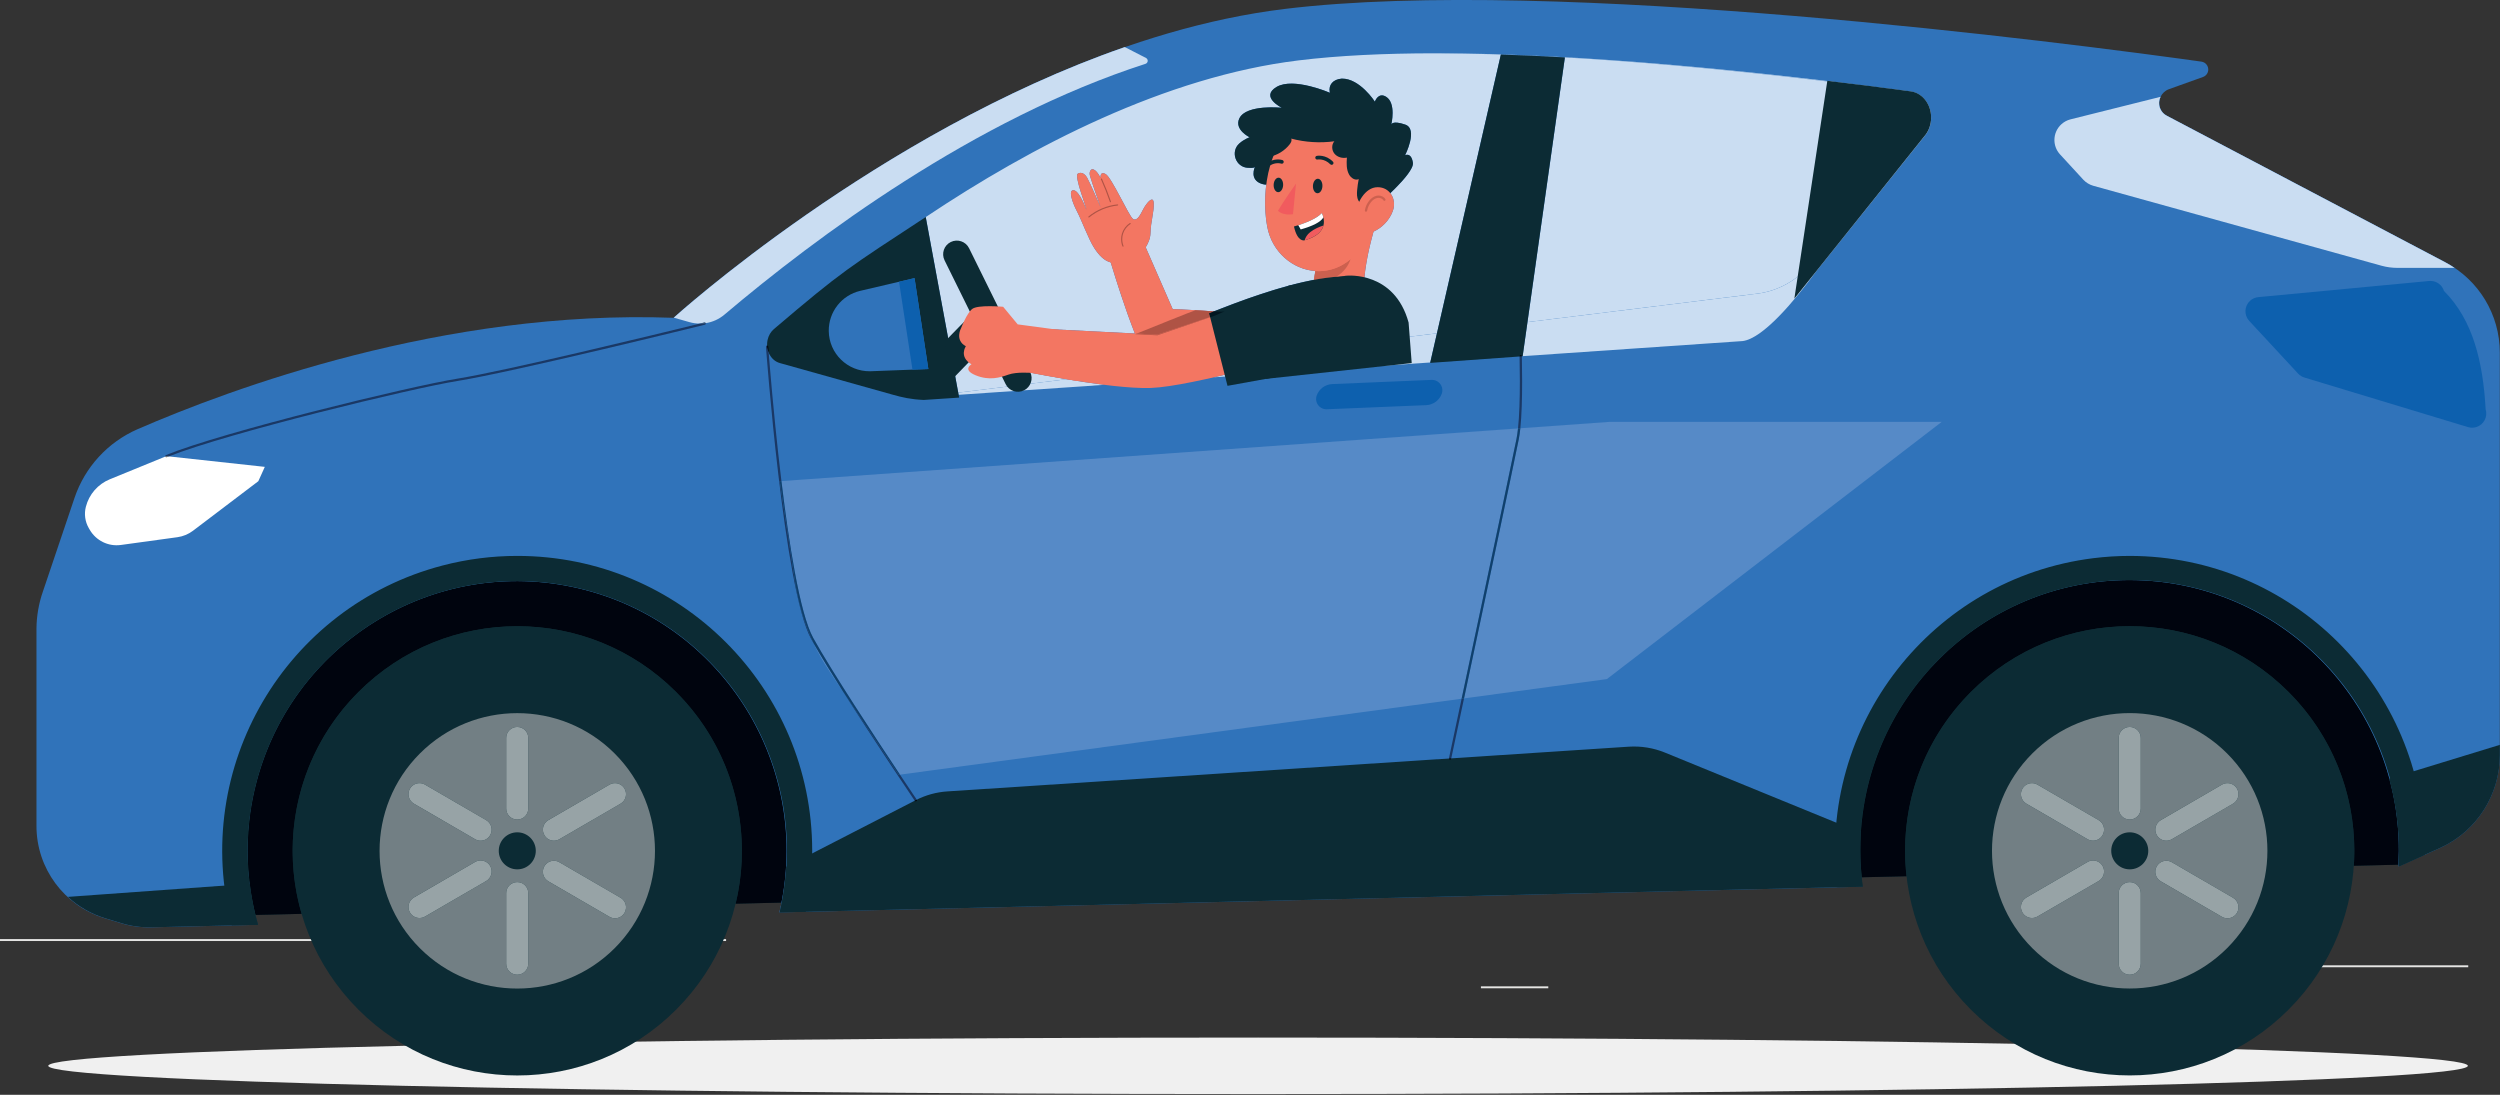 <?xml version="1.0" encoding="UTF-8" standalone="no"?>
<!DOCTYPE svg PUBLIC "-//W3C//DTD SVG 1.1//EN" "http://www.w3.org/Graphics/SVG/1.1/DTD/svg11.dtd">
<svg width="100%" height="100%" viewBox="0 0 2964 1298" version="1.1" xmlns="http://www.w3.org/2000/svg" xmlns:xlink="http://www.w3.org/1999/xlink" xml:space="preserve" xmlns:serif="http://www.serif.com/" style="fill-rule:evenodd;clip-rule:evenodd;stroke-linejoin:round;stroke-miterlimit:2;">
    <rect x="0" y="0" width="2964" height="1298" fill="#333333" stroke="none"/>
    <g transform="matrix(1,0,0,1,-80.502,-184.733)">
        <g transform="matrix(5.462,0,0,5.462,-867.657,-671.479)">
            <rect x="653.626" y="366.291" width="55.729" height="0.421" style="fill:rgb(229,229,228);fill-rule:nonzero;"/>
            <rect x="495.044" y="370.857" width="14.626" height="0.42" style="fill:rgb(229,229,228);fill-rule:nonzero;"/>
            <rect x="173.586" y="360.598" width="157.612" height="0.42" style="fill:rgb(229,229,228);fill-rule:nonzero;"/>
            <g transform="matrix(1,0,0,1,52.32,-5.76)">
                <path d="M656.95,393.868C656.95,397.255 539.38,400 394.351,400C249.321,400 131.751,397.255 131.751,393.868C131.751,390.481 249.321,387.736 394.351,387.736C539.38,387.736 656.95,390.481 656.95,393.868Z" style="fill:rgb(240,240,240);fill-rule:nonzero;"/>
            </g>
            <path d="M695.142,344.43L200.533,356.024L200.533,271.429L699.901,271.429L695.142,344.43Z" style="fill:rgb(12,43,52);fill-rule:nonzero;"/>
            <path d="M229.032,355.356C226.837,346.399 226.787,337.039 228.901,328.04C235.235,301.081 259.275,282.892 285.819,282.892L285.868,282.892C290.26,282.902 294.718,283.409 299.177,284.457C329.93,291.682 349.266,321.938 343.221,352.679L333.268,352.913C337.112,336.953 332.806,319.428 320.348,306.97C310.828,297.45 298.35,292.69 285.872,292.69C273.395,292.69 260.917,297.45 251.397,306.97C238.361,320.006 234.25,338.588 239.064,355.121L229.032,355.356ZM577.703,347.183C577.489,345.107 577.386,343.021 577.395,340.933C577.536,308.722 603.677,282.703 635.848,282.668L636.031,282.668C668.35,282.809 694.436,309.124 694.295,341.443C694.295,342.455 694.222,343.454 694.206,344.452L684.522,344.679C685.418,331.144 680.694,317.306 670.349,306.961C660.828,297.441 648.35,292.681 635.873,292.681C623.395,292.681 610.917,297.441 601.397,306.961C590.47,317.887 585.814,332.708 587.428,346.955L577.703,347.183Z" style="fill:rgb(0,4,14);fill-rule:nonzero;"/>
            <path d="M181.508,293.133L181.508,336.037C181.505,345.228 187.495,353.347 196.277,356.057L199.773,357.12C201.925,357.787 204.173,358.099 206.426,358.044L229.526,357.505C226.782,347.904 226.54,337.761 228.824,328.04C236.216,296.578 267.715,277.064 299.177,284.457C330.64,291.849 350.153,323.347 342.761,354.81L577.81,349.22C577.43,346.474 577.245,343.705 577.257,340.933C577.398,308.613 603.712,282.528 636.031,282.668C668.35,282.809 694.436,309.124 694.295,341.443C694.295,342.582 694.203,343.707 694.203,344.831C694.511,344.708 694.834,344.584 695.142,344.43L703.181,340.842C711.109,337.261 716.206,329.368 716.209,320.668L716.209,233.289C716.21,225.07 711.656,217.527 704.382,213.7L643.968,181.93C643.277,181.562 642.745,180.951 642.475,180.216C641.868,178.563 642.716,176.731 644.369,176.125L651.76,173.476C652.381,173.263 652.827,172.717 652.911,172.066C653.033,171.121 652.366,170.256 651.422,170.134C622.716,166.13 511.067,151.531 452.378,158.707C384.68,166.992 319.8,225.743 319.8,225.743C269.981,223.88 223.473,241.22 203.453,249.921C196.99,252.742 192.018,258.162 189.763,264.844L182.91,285.141C182.013,287.711 181.54,290.411 181.508,293.133Z" style="fill:rgb(48,115,186);fill-rule:nonzero;"/>
            <path d="M577.872,349.22C577.531,346.642 577.361,344.044 577.363,341.443C577.363,340.118 577.41,338.809 577.487,337.501L534.983,320.114C532.495,319.101 529.81,318.664 527.129,318.836L379.29,328.538C376.873,328.69 374.514,329.34 372.36,330.447L344.27,344.892C344.07,348.232 343.591,351.55 342.838,354.81L577.872,349.22Z" style="fill:rgb(12,43,52);fill-rule:nonzero;"/>
            <path d="M716.225,320.668L716.225,318.435L692.185,325.796C693.587,330.894 694.297,336.156 694.295,341.443C694.295,342.582 694.203,343.707 694.203,344.831C694.511,344.708 694.834,344.584 695.142,344.43L703.196,340.842C711.125,337.261 716.222,329.368 716.225,320.668Z" style="fill:rgb(12,43,52);fill-rule:nonzero;"/>
            <path d="M188.331,351.437C190.625,353.559 193.367,355.138 196.354,356.057L199.85,357.12C202.003,357.787 204.249,358.099 206.503,358.044L229.602,357.505C228.766,354.585 228.163,351.604 227.801,348.588L188.331,351.437Z" style="fill:rgb(12,43,52);fill-rule:nonzero;"/>
            <path d="M635.929,277.425C633.273,277.425 630.619,277.589 627.983,277.918C592.908,282.299 568.025,314.283 572.405,349.358L577.949,349.22C577.568,346.474 577.383,343.705 577.395,340.933C577.536,308.613 603.85,282.528 636.17,282.668C668.489,282.809 694.575,309.124 694.434,341.443C694.434,342.582 694.341,343.707 694.341,344.831C694.649,344.708 694.973,344.584 695.281,344.43L699.901,342.336L699.901,341.443C699.858,306.099 671.212,277.459 635.868,277.425L635.929,277.425Z" style="fill:rgb(12,43,52);fill-rule:nonzero;"/>
            <path d="M285.874,277.425C280.407,277.424 274.962,278.123 269.672,279.505C235.465,288.444 214.981,323.421 223.92,357.628L229.603,357.505C226.859,347.904 226.617,337.761 228.901,328.04C236.293,296.578 267.792,277.064 299.254,284.457C330.717,291.849 350.23,323.347 342.838,354.81L348.505,354.671C349.427,350.312 349.892,345.868 349.891,341.413C349.882,306.065 321.221,277.417 285.874,277.425Z" style="fill:rgb(12,43,52);fill-rule:nonzero;"/>
            <path d="M341.582,228.203C340.898,228.782 340.411,229.615 340.207,230.557C339.722,232.79 340.915,235.04 342.872,235.583L367.305,242.431C369.47,243.044 371.714,243.214 373.935,242.932L555.097,220.487C559.506,219.927 563.616,217.646 566.729,214.032L590.495,186.345C591.286,185.43 591.788,184.241 591.919,182.967C592.243,179.816 590.267,176.974 587.505,176.618C544.124,170.866 489.274,165.636 454.639,169.868C409.245,175.407 363.544,209.529 341.582,228.203Z" style="fill:rgb(48,115,186);fill-rule:nonzero;"/>
            <path d="M381.677,242.457L381.589,241.983L405.07,239.074C407.687,239.511 410.532,239.946 413.291,240.29L381.677,242.457ZM437.09,238.658C437.868,238.481 438.649,238.298 439.429,238.113L439.525,238.491L437.09,238.658ZM458.739,237.174C459.489,237.051 459.971,236.98 460.077,236.98L460.08,236.98C460.08,236.98 464.434,234.631 468.205,231.252L485.497,229.11L484.045,235.44L458.739,237.174ZM504.105,234.065L505.15,226.675L555.097,220.487C559.506,219.927 563.616,217.646 566.729,214.032L590.495,186.345C591.286,185.43 591.788,184.241 591.919,182.967C592.243,179.816 590.267,176.974 587.505,176.618C555.287,172.346 516.741,168.362 484.85,168.328L485.259,168.328C517.229,168.328 555.965,172.328 588.321,176.618C591.084,176.974 593.06,179.816 592.735,182.967C592.604,184.241 592.103,185.43 591.311,186.345L567.9,215.552C563.081,222.13 556.267,230.232 551.859,230.791L504.105,234.065Z" style="fill:rgb(202,221,242);fill-rule:nonzero;"/>
            <path d="M381.589,241.983L374.536,203.875C397.488,188.528 426.533,173.397 455.455,169.868C464.148,168.806 474.111,168.34 484.85,168.328C516.741,168.362 555.287,172.346 587.505,176.618C590.267,176.974 592.243,179.816 591.919,182.967C591.788,184.241 591.286,185.43 590.495,186.345L566.729,214.032C563.616,217.646 559.506,219.927 555.097,220.487L505.15,226.675L513.271,169.228C508.572,168.959 503.94,168.751 499.373,168.602L485.497,229.11L468.205,231.252C471.83,228.003 474.915,223.801 473.071,219.816C472.485,218.549 471.321,217.724 469.734,217.253C469.889,215.269 470.368,211.947 471.737,207.028C473.451,206.266 475.145,204.69 475.923,202.547C476.426,201.162 476.18,199.699 475.382,198.687C477.715,196.45 480.491,193.461 480.28,192.083C480.058,190.629 479.462,190.352 479.04,190.352C478.779,190.352 478.584,190.457 478.584,190.457C478.584,190.457 481.466,184.781 478.627,183.807C477.668,183.478 477.01,183.369 476.56,183.369C475.718,183.369 475.601,183.75 475.592,183.785C475.621,183.662 476.685,179.137 474.464,177.763C474.12,177.548 473.815,177.461 473.549,177.461C472.489,177.461 472.024,178.823 472.024,178.823C472.024,178.823 468.802,173.823 464.927,173.823C464.898,173.823 464.87,173.823 464.841,173.824C462.906,173.972 461.954,175.219 462.228,176.709L462.271,176.901C462.271,176.901 457.695,174.908 453.891,174.908C452.697,174.908 451.579,175.104 450.702,175.62C447.033,177.781 451.819,180.15 451.819,180.15C451.819,180.15 450.922,180.056 449.68,180.056C447.285,180.056 443.609,180.404 442.616,182.443C441.418,184.902 444.842,186.558 444.842,186.558C444.842,186.558 443.628,186.971 442.59,187.909C440.612,189.696 441.821,193.085 444.484,193.181L444.546,193.183C444.713,193.188 444.935,193.205 445.159,193.205C445.483,193.205 445.811,193.168 445.987,193.002C445.987,193.002 444.665,195.789 447.513,196.684C447.845,196.788 448.157,196.836 448.448,196.838C448.038,200.069 448.16,203.325 448.668,206.004C449.711,211.507 454.216,215.239 459.098,215.586C459.008,216.231 458.906,216.876 458.798,217.499C457.016,217.836 455.157,218.273 453.275,218.782C446.725,220.552 439.685,223.3 437.09,224.345C436.463,224.304 435.847,224.265 435.25,224.227C434.288,224.155 433.461,224.089 433.183,224.089C433.145,224.089 433.117,224.09 433.1,224.093C430.818,223.955 429.053,223.862 428.408,223.862C428.263,223.862 428.174,223.867 428.149,223.877L422.277,210.436C422.801,209.611 423.292,208.533 423.32,207.36C423.383,204.798 424.114,202.768 424.029,200.86C424.004,200.298 423.848,200.077 423.624,200.077C423.087,200.077 422.161,201.344 421.716,202.225C421.191,203.262 420.6,204.41 419.921,204.41C419.783,204.41 419.641,204.362 419.495,204.257C418.634,203.631 414.886,195.276 413.593,194.544C413.345,194.404 413.151,194.347 413,194.347C412.364,194.347 412.483,195.353 412.483,195.353C412.483,195.353 411.594,193.505 410.727,193.505C410.692,193.505 410.656,193.508 410.62,193.515C410.387,193.558 409.914,194.036 410.211,195.019C410.858,197.161 412.418,201.518 412.513,201.783C412.367,201.392 409.997,196.03 409.532,195.264C409.113,194.574 408.605,194.278 408.142,194.278C407.925,194.278 407.718,194.343 407.535,194.463C406.715,194.998 409.491,201.91 409.404,202.283C409.404,202.283 407.939,198.25 406.691,198.059C406.647,198.052 406.606,198.049 406.567,198.049C405.499,198.049 406.266,200.532 407.351,202.607C408.382,204.58 409.888,208.719 411.13,210.622C412.192,212.247 413.265,213.338 414.687,213.721C415.863,217.598 417.883,223.976 419.934,229.148L395.479,227.899L394.351,237.076C394.351,237.076 399.129,238.082 405.07,239.074L381.589,241.983Z" style="fill:rgb(202,221,242);fill-rule:nonzero;"/>
            <path d="M461.501,245.596C461.243,245.596 460.987,245.551 460.744,245.464C459.584,245.046 458.982,243.766 459.4,242.606C459.914,241.169 461.248,240.188 462.773,240.127L484.332,239.218C484.366,239.217 484.399,239.216 484.433,239.216C484.691,239.216 484.947,239.26 485.19,239.347C486.359,239.765 486.968,241.052 486.55,242.221C486.027,243.658 484.689,244.637 483.162,244.701L461.602,245.594C461.569,245.595 461.535,245.596 461.501,245.596Z" style="fill:rgb(13,96,174);fill-rule:nonzero;"/>
            <path d="M621.081,183.693C619.174,185.389 619.003,188.309 620.699,190.216L625.812,195.775C626.398,196.398 627.144,196.851 627.968,197.084L690.599,214.455C691.689,214.749 692.812,214.899 693.941,214.902L706.384,214.902C705.737,214.471 705.075,214.07 704.382,213.7L643.968,181.9L643.965,181.898C642.439,181.145 641.814,179.298 642.567,177.772L622.947,182.685C622.255,182.872 621.616,183.217 621.081,183.693Z" style="fill:rgb(48,115,186);fill-rule:nonzero;"/>
            <path d="M231.074,258.097L209.704,255.77L197.426,260.792C194.845,261.848 192.917,264.064 192.229,266.767C191.826,268.33 192.053,269.989 192.861,271.387L193.076,271.757C194.449,274.12 197.113,275.422 199.822,275.052L212.142,273.358C213.343,273.186 214.481,272.715 215.452,271.988L229.667,261.208L231.074,258.097Z" style="fill:white;fill-rule:nonzero;"/>
            <path d="M319.846,225.713L323.249,226.683C325.894,227.437 328.741,226.825 330.842,225.05C350.646,208.295 385.08,182.593 422.24,170.611C422.405,170.557 422.543,170.443 422.628,170.292C422.816,169.958 422.697,169.536 422.363,169.349L417.743,166.977C364.136,185.565 319.846,225.713 319.846,225.713Z" style="fill:rgb(48,115,186);fill-rule:nonzero;"/>
            <path d="M325.499,227C324.747,226.998 323.99,226.894 323.249,226.683L319.846,225.713C319.846,225.713 364.136,185.565 417.743,166.977L422.363,169.349C422.59,169.476 422.718,169.712 422.717,169.955C422.717,170.069 422.688,170.185 422.628,170.292C422.543,170.443 422.405,170.557 422.24,170.611C385.08,182.593 350.646,208.295 330.842,225.05C329.665,226.045 328.254,226.674 326.775,226.903C326.736,226.81 326.645,226.75 326.545,226.75C326.525,226.75 326.505,226.752 326.485,226.757C326.484,226.757 326.138,226.843 325.499,227Z" style="fill:rgb(202,221,242);fill-rule:nonzero;"/>
            <path d="M368.945,324.905C363.699,317.035 354.171,302.557 350.109,295.232C348.661,292.628 347.304,287.34 346.113,280.914C345.003,274.936 344.028,267.964 343.209,261.187L503.096,249.754C503.003,250.627 502.892,251.406 502.759,252.068C501.927,256.229 498.263,273.547 494.809,289.821C493.385,296.53 491.996,303.062 490.855,308.423L368.945,324.905ZM491.382,308.351C495.295,289.958 502.076,258.033 503.249,252.166C503.39,251.462 503.506,250.638 503.602,249.718L522.94,248.335L595.058,248.335L522.386,304.16L491.382,308.351ZM356.597,306.899L353.616,302.445C352.32,300.507 351.173,298.481 350.183,296.384C351.811,299.244 354.103,302.966 356.597,306.899Z" style="fill:rgb(86,138,199);fill-rule:nonzero;"/>
            <path d="M670.349,375.913C651.308,394.953 620.437,394.953 601.397,375.913C582.356,356.872 582.356,326.001 601.397,306.961C620.437,287.921 651.308,287.921 670.349,306.961C689.389,326.002 689.389,356.872 670.349,375.913Z" style="fill:rgb(12,43,52);fill-rule:nonzero;"/>
            <path d="M635.873,371.328C628.223,371.328 620.573,368.41 614.736,362.573C603.063,350.9 603.063,331.974 614.736,320.301C620.573,314.464 628.223,311.545 635.873,311.545C643.523,311.545 651.172,314.464 657.009,320.301C668.682,331.974 668.682,350.9 657.009,362.573C651.172,368.41 643.523,371.328 635.873,371.328ZM635.868,348.234C634.55,348.234 633.481,349.303 633.481,350.621L633.481,365.944C633.481,367.262 634.55,368.331 635.868,368.331L635.883,368.331C637.201,368.331 638.27,367.262 638.27,365.944L638.27,350.621C638.27,349.303 637.201,348.234 635.883,348.234L635.868,348.234ZM643.826,343.596C643.001,343.596 642.198,344.022 641.75,344.784C641.088,345.933 641.481,347.401 642.628,348.065L655.888,355.765C656.266,355.983 656.679,356.087 657.086,356.087C657.916,356.087 658.723,355.657 659.168,354.887C659.82,353.742 659.428,352.286 658.29,351.622L645.031,343.922C644.651,343.701 644.236,343.596 643.826,343.596ZM627.919,343.536C627.512,343.536 627.099,343.64 626.721,343.86L626.72,343.861L613.461,351.561C612.318,352.217 611.923,353.676 612.58,354.819L612.583,354.825C613.024,355.594 613.828,356.024 614.655,356.024C615.058,356.024 615.467,355.922 615.842,355.707L615.848,355.703L629.122,348.003C630.265,347.334 630.65,345.867 629.985,344.723C629.542,343.961 628.742,343.536 627.919,343.536ZM657.086,326.753C656.679,326.753 656.266,326.857 655.888,327.075L642.628,334.775C641.485,335.431 641.091,336.89 641.747,338.033L641.75,338.039C642.191,338.812 642.997,339.245 643.827,339.245C644.227,339.245 644.633,339.144 645.006,338.931L645.031,338.917L658.29,331.217C659.428,330.554 659.82,329.097 659.168,327.952C658.723,327.183 657.916,326.753 657.086,326.753ZM614.655,326.754C613.831,326.754 613.029,327.181 612.587,327.946L612.583,327.952C611.923,329.094 612.313,330.554 613.455,331.214L613.461,331.217L626.72,338.917C627.096,339.135 627.507,339.238 627.913,339.238C628.737,339.238 629.539,338.81 629.982,338.045L629.985,338.039C630.649,336.9 630.263,335.439 629.124,334.775L629.122,334.775L615.848,327.075C615.472,326.857 615.061,326.754 614.655,326.754ZM635.868,314.555C634.55,314.555 633.481,315.623 633.481,316.941L633.481,332.264C633.481,333.583 634.55,334.651 635.868,334.651L635.883,334.651C637.201,334.651 638.27,333.583 638.27,332.264L638.27,316.941C638.27,315.623 637.201,314.555 635.883,314.555L635.868,314.555Z" style="fill:rgb(114,127,132);fill-rule:nonzero;"/>
            <path d="M635.883,334.651L635.868,334.651C634.55,334.651 633.481,333.583 633.481,332.264L633.481,316.941C633.481,315.623 634.55,314.555 635.868,314.555L635.883,314.555C637.201,314.555 638.27,315.623 638.27,316.941L638.27,332.264C638.27,333.583 637.201,334.651 635.883,334.651Z" style="fill:rgb(151,163,166);fill-rule:nonzero;"/>
            <path d="M635.883,368.331L635.868,368.331C634.55,368.331 633.481,367.262 633.481,365.944L633.481,350.621C633.481,349.303 634.55,348.234 635.868,348.234L635.883,348.234C637.201,348.234 638.27,349.303 638.27,350.621L638.27,365.944C638.27,367.262 637.201,368.331 635.883,368.331Z" style="fill:rgb(151,163,166);fill-rule:nonzero;"/>
            <path d="M643.827,339.245C642.997,339.245 642.191,338.812 641.75,338.039L641.747,338.033C641.091,336.89 641.485,335.431 642.628,334.775L655.888,327.075C656.266,326.857 656.679,326.753 657.086,326.753C657.916,326.753 658.723,327.183 659.168,327.952C659.82,329.097 659.428,330.554 658.29,331.217L645.031,338.917L645.006,338.931C644.633,339.144 644.227,339.245 643.827,339.245Z" style="fill:rgb(151,163,166);fill-rule:nonzero;"/>
            <path d="M614.655,356.024C613.828,356.024 613.024,355.594 612.583,354.825L612.58,354.819C611.923,353.676 612.318,352.217 613.461,351.561L626.72,343.861L626.721,343.86C627.099,343.64 627.512,343.536 627.919,343.536C628.742,343.536 629.542,343.961 629.985,344.723C630.65,345.867 630.265,347.334 629.122,348.003L615.848,355.703L615.842,355.707C615.467,355.922 615.058,356.024 614.655,356.024Z" style="fill:rgb(151,163,166);fill-rule:nonzero;"/>
            <path d="M657.086,356.087C656.679,356.087 656.266,355.983 655.888,355.765L642.628,348.065C641.481,347.401 641.088,345.933 641.75,344.784C642.198,344.022 643.001,343.596 643.826,343.596C644.236,343.596 644.651,343.701 645.031,343.922L658.29,351.622C659.428,352.286 659.82,353.742 659.168,354.887C658.723,355.657 657.916,356.087 657.086,356.087Z" style="fill:rgb(151,163,166);fill-rule:nonzero;"/>
            <path d="M627.913,339.238C627.507,339.238 627.096,339.135 626.72,338.917L613.461,331.217L613.455,331.214C612.313,330.554 611.923,329.094 612.583,327.952L612.587,327.946C613.029,327.181 613.831,326.754 614.655,326.754C615.061,326.754 615.472,326.857 615.848,327.075L629.122,334.775L629.124,334.775C630.263,335.439 630.649,336.9 629.985,338.039L629.982,338.045C629.539,338.81 628.737,339.238 627.913,339.238Z" style="fill:rgb(151,163,166);fill-rule:nonzero;"/>
            <path d="M631.864,341.427C631.864,339.216 633.656,337.423 635.868,337.423L635.883,337.423C638.103,337.423 639.903,339.223 639.903,341.443C639.903,343.663 638.103,345.462 635.883,345.462C633.663,345.462 631.864,343.663 631.864,341.443L631.864,341.427Z" style="fill:rgb(12,43,52);fill-rule:nonzero;"/>
            <path d="M320.348,375.922C301.308,394.962 270.437,394.962 251.397,375.922C232.356,356.881 232.356,326.01 251.397,306.97C270.437,287.93 301.308,287.93 320.348,306.97C339.389,326.01 339.389,356.881 320.348,375.922Z" style="fill:rgb(12,43,52);fill-rule:nonzero;"/>
            <path d="M285.872,371.337C278.222,371.337 270.573,368.419 264.736,362.582C253.063,350.909 253.063,331.983 264.736,320.31C270.573,314.473 278.222,311.555 285.872,311.555C293.522,311.555 301.172,314.473 307.009,320.31C318.682,331.983 318.682,350.909 307.009,362.582C301.172,368.419 293.522,371.337 285.872,371.337ZM285.858,348.234C284.54,348.234 283.471,349.303 283.471,350.621L283.471,365.944C283.471,367.262 284.54,368.331 285.858,368.331L285.874,368.331C287.192,368.331 288.261,367.262 288.261,365.944L288.261,350.621C288.261,349.303 287.192,348.234 285.874,348.234L285.858,348.234ZM293.822,343.597C293.001,343.597 292.201,344.022 291.757,344.783L291.757,344.784C291.091,345.929 291.477,347.396 292.619,348.065L305.894,355.765C306.27,355.982 306.681,356.086 307.086,356.086C307.911,356.086 308.713,355.658 309.155,354.893L309.159,354.887C309.818,353.746 309.428,352.286 308.287,351.626L308.281,351.622L295.021,343.922C294.643,343.702 294.23,343.597 293.822,343.597ZM277.916,343.535C277.506,343.535 277.091,343.64 276.711,343.861L263.452,351.561C262.308,352.217 261.914,353.676 262.57,354.819L262.574,354.825C263.019,355.595 263.826,356.025 264.655,356.025C265.063,356.025 265.476,355.921 265.854,355.703L279.113,348.003C280.261,347.339 280.654,345.871 279.991,344.723C279.544,343.96 278.741,343.535 277.916,343.535ZM264.655,326.753C263.826,326.753 263.019,327.183 262.574,327.952C261.914,329.094 262.304,330.554 263.445,331.214L263.452,331.217L276.711,338.917C277.09,339.139 277.505,339.245 277.915,339.245C278.735,339.245 279.533,338.822 279.977,338.064L279.991,338.039C280.651,336.898 280.261,335.438 279.119,334.778L279.113,334.775L265.854,327.075C265.476,326.856 265.063,326.753 264.655,326.753ZM307.086,326.754C306.683,326.754 306.274,326.856 305.9,327.071L305.894,327.075L292.619,334.775C291.479,335.438 291.093,336.899 291.756,338.038L291.757,338.039C292.193,338.811 292.996,339.244 293.823,339.244C294.218,339.244 294.62,339.145 294.988,338.936L295.021,338.917L308.281,331.217C309.424,330.561 309.818,329.102 309.162,327.959L309.159,327.952C308.717,327.184 307.913,326.754 307.086,326.754ZM285.858,314.555C284.54,314.555 283.471,315.623 283.471,316.941L283.471,332.264C283.471,333.583 284.54,334.651 285.858,334.651L285.874,334.651C287.192,334.651 288.261,333.583 288.261,332.264L288.261,316.941C288.261,315.623 287.192,314.555 285.874,314.555L285.858,314.555Z" style="fill:rgb(114,127,132);fill-rule:nonzero;"/>
            <path d="M285.874,334.651L285.858,334.651C284.54,334.651 283.471,333.583 283.471,332.264L283.471,316.941C283.471,315.623 284.54,314.555 285.858,314.555L285.874,314.555C287.192,314.555 288.261,315.623 288.261,316.941L288.261,332.264C288.261,333.583 287.192,334.651 285.874,334.651Z" style="fill:rgb(151,163,166);fill-rule:nonzero;"/>
            <path d="M285.874,368.331L285.858,368.331C284.54,368.331 283.471,367.262 283.471,365.944L283.471,350.621C283.471,349.303 284.54,348.234 285.858,348.234L285.874,348.234C287.192,348.234 288.261,349.303 288.261,350.621L288.261,365.944C288.261,367.262 287.192,368.331 285.874,368.331Z" style="fill:rgb(151,163,166);fill-rule:nonzero;"/>
            <path d="M293.823,339.244C292.996,339.244 292.193,338.811 291.757,338.039L291.756,338.038C291.093,336.899 291.479,335.438 292.619,334.775L305.894,327.075L305.9,327.071C306.274,326.856 306.683,326.754 307.086,326.754C307.913,326.754 308.717,327.184 309.159,327.952L309.162,327.959C309.818,329.102 309.424,330.561 308.281,331.217L295.021,338.917L294.988,338.936C294.62,339.145 294.218,339.244 293.823,339.244Z" style="fill:rgb(151,163,166);fill-rule:nonzero;"/>
            <path d="M264.655,356.025C263.826,356.025 263.019,355.595 262.574,354.825L262.57,354.819C261.914,353.676 262.308,352.217 263.452,351.561L276.711,343.861C277.091,343.64 277.506,343.535 277.916,343.535C278.741,343.535 279.544,343.96 279.991,344.723C280.654,345.871 280.261,347.339 279.113,348.003L265.854,355.703C265.476,355.921 265.063,356.025 264.655,356.025Z" style="fill:rgb(151,163,166);fill-rule:nonzero;"/>
            <path d="M307.086,356.086C306.681,356.086 306.27,355.982 305.894,355.765L292.619,348.065C291.477,347.396 291.091,345.929 291.757,344.784L291.757,344.783C292.201,344.022 293.001,343.597 293.822,343.597C294.23,343.597 294.643,343.702 295.021,343.922L308.281,351.622L308.287,351.626C309.428,352.286 309.818,353.746 309.159,354.887L309.155,354.893C308.713,355.658 307.911,356.086 307.086,356.086Z" style="fill:rgb(151,163,166);fill-rule:nonzero;"/>
            <path d="M277.915,339.245C277.505,339.245 277.09,339.139 276.711,338.917L263.452,331.217L263.445,331.214C262.304,330.554 261.914,329.094 262.574,327.952C263.019,327.183 263.826,326.753 264.655,326.753C265.063,326.753 265.476,326.856 265.854,327.075L279.113,334.775L279.119,334.778C280.261,335.438 280.651,336.898 279.991,338.039L279.977,338.064C279.533,338.822 278.735,339.245 277.915,339.245Z" style="fill:rgb(151,163,166);fill-rule:nonzero;"/>
            <path d="M285.874,337.423C288.094,337.423 289.893,339.223 289.893,341.443C289.893,343.663 288.094,345.462 285.874,345.462C283.654,345.462 281.854,343.663 281.854,341.443C281.854,339.223 283.654,337.423 285.874,337.423Z" style="fill:rgb(12,43,52);fill-rule:nonzero;"/>
            <path d="M710.193,249.6C709.914,249.6 709.633,249.562 709.361,249.485L673.787,238.705C673.269,238.547 672.802,238.255 672.432,237.858L661.791,226.385C660.65,225.124 660.748,223.176 662.01,222.035C662.492,221.599 663.1,221.327 663.747,221.257L700.907,217.746C700.988,217.74 701.069,217.736 701.15,217.736C702.494,217.736 703.696,218.614 704.094,219.917C710.386,226.201 712.568,235.341 713.134,245.604C713.64,247.228 712.733,248.955 711.109,249.461C710.811,249.553 710.502,249.6 710.193,249.6Z" style="fill:rgb(13,96,174);fill-rule:nonzero;"/>
            <path d="M340.207,230.54C339.722,232.773 340.916,235.023 342.872,235.565L367.305,242.414C369.47,243.026 371.282,243.446 374.096,243.573L381.789,243.064L374.534,203.869C357.777,214.874 356.629,215.376 341.582,228.185C340.898,228.765 340.412,229.597 340.207,230.54Z" style="fill:rgb(12,43,52);fill-rule:nonzero;"/>
            <path d="M499.373,168.602L484.024,235.532L504.102,234.089L513.271,169.228C508.572,168.959 503.94,168.751 499.373,168.602Z" style="fill:rgb(12,43,52);fill-rule:nonzero;"/>
            <path d="M563.081,221.571L591.282,186.345C592.093,185.423 592.606,184.214 592.737,182.919C593.054,179.767 591.071,176.931 588.308,176.583C582.531,175.799 576.383,175.043 570.235,174.305" style="fill:rgb(12,43,52);fill-rule:nonzero;"/>
            <path d="M362.43,237.344C357.548,237.401 353.544,233.491 353.486,228.609C353.439,224.458 356.283,220.831 360.326,219.886L372.105,217.125L375.102,236.863L362.664,237.338L362.43,237.344Z" style="fill:rgb(48,115,186);fill-rule:nonzero;"/>
            <path d="M371.654,236.998L371.654,236.995L375.102,236.863L371.654,236.998Z" style="fill:rgb(1,23,33);fill-rule:nonzero;"/>
            <path d="M371.654,236.995L368.742,217.92L372.105,217.125L375.102,236.863L371.654,236.995Z" style="fill:rgb(13,96,174);fill-rule:nonzero;"/>
            <path d="M488.102,321.397C488.101,321.374 488.103,321.351 488.108,321.328C488.108,321.328 489.229,316.066 490.855,308.423L491.382,308.351C489.844,315.58 488.749,320.717 488.611,321.364L488.102,321.397ZM503.096,249.754C503.387,247.017 503.495,243.358 503.495,239.502C503.495,237.734 503.472,235.923 503.435,234.137L503.935,234.101C503.972,235.897 503.994,237.721 503.994,239.502C503.994,243.329 503.891,246.956 503.602,249.718L503.096,249.754Z" style="fill:rgb(26,56,101);fill-rule:nonzero;"/>
            <path d="M488.352,321.631C488.335,321.631 488.317,321.629 488.3,321.625C488.188,321.601 488.11,321.506 488.102,321.397L488.611,321.364C488.602,321.409 488.597,321.433 488.597,321.433C488.571,321.55 488.468,321.631 488.352,321.631Z" style="fill:rgb(0,1,6);fill-rule:nonzero;"/>
            <path d="M490.855,308.423C491.996,303.062 493.385,296.53 494.809,289.821C498.263,273.547 501.927,256.229 502.759,252.068C502.892,251.406 503.003,250.627 503.096,249.754L503.602,249.718C503.506,250.638 503.39,251.462 503.249,252.166C502.076,258.033 495.295,289.958 491.382,308.351L490.855,308.423Z" style="fill:rgb(16,64,108);fill-rule:nonzero;"/>
            <path d="M503.435,234.137C503.435,234.124 503.435,234.111 503.434,234.099C503.431,233.961 503.541,233.846 503.679,233.843L503.684,233.843C503.82,233.843 503.931,233.952 503.934,234.088C503.934,234.093 503.934,234.097 503.935,234.101L503.435,234.137Z" style="fill:rgb(0,1,6);fill-rule:nonzero;"/>
            <path d="M372.136,330.562C371.714,329.938 363.404,317.634 356.597,306.899L368.669,324.942L368.945,324.905C370.198,326.785 371.207,328.288 371.838,329.226C372.306,329.922 372.566,330.306 372.567,330.307C372.573,330.316 372.578,330.325 372.583,330.335C372.508,330.372 372.434,330.409 372.36,330.447L372.136,330.562ZM350.183,296.384C350.004,296.07 349.834,295.767 349.672,295.475C348.165,292.75 346.821,287.456 345.622,281.006C344.425,274.559 343.385,266.97 342.53,259.714C340.82,245.204 339.85,232.031 339.849,232.028C339.839,231.891 339.943,231.771 340.08,231.761C340.087,231.76 340.093,231.76 340.099,231.76L340.103,231.76C340.126,232.315 340.248,232.852 340.452,233.34C340.518,234.186 340.617,235.404 340.745,236.921C341.006,240 341.391,244.307 341.887,249.217C342.265,252.95 342.708,257.032 343.209,261.187L342.838,261.214L346.227,283.426C346.914,287.926 348.25,292.29 350.183,296.384Z" style="fill:rgb(26,56,101);fill-rule:nonzero;"/>
            <path d="M372.36,330.697C372.28,330.697 372.201,330.659 372.153,330.587C372.153,330.587 372.147,330.579 372.136,330.562L372.36,330.447C372.434,330.409 372.508,330.372 372.583,330.335C372.639,330.445 372.605,330.583 372.5,330.654C372.457,330.683 372.408,330.697 372.36,330.697Z" style="fill:rgb(0,1,6);fill-rule:nonzero;"/>
            <path d="M340.452,233.34C340.248,232.852 340.126,232.315 340.103,231.76L340.104,231.76C340.129,232.307 340.249,232.835 340.45,233.317C340.451,233.325 340.451,233.333 340.452,233.34Z" style="fill:rgb(26,56,101);fill-rule:nonzero;"/>
            <path d="M368.669,324.942L356.597,306.899C354.103,302.966 351.811,299.244 350.183,296.384C348.25,292.29 346.914,287.926 346.227,283.426L342.838,261.214L343.209,261.187C344.028,267.964 345.003,274.936 346.113,280.914C347.304,287.34 348.661,292.628 350.109,295.232C354.171,302.557 363.699,317.035 368.945,324.905L368.669,324.942Z" style="fill:rgb(16,64,108);fill-rule:nonzero;"/>
            <path d="M340.45,233.317C340.249,232.835 340.129,232.307 340.104,231.76C340.232,231.763 340.339,231.862 340.348,231.992C340.348,231.994 340.383,232.462 340.45,233.317Z" style="fill:rgb(0,1,6);fill-rule:nonzero;"/>
            <path d="M209.473,255.865L209.473,255.864C209.42,255.737 209.482,255.591 209.609,255.539C221.938,250.499 262.695,240.585 272.764,238.969C283.429,237.261 316.567,229.191 324.677,227.201C324.989,227.125 325.264,227.057 325.499,227L325.514,227C325.937,227 326.359,226.967 326.775,226.903C326.78,226.914 326.784,226.927 326.787,226.94C326.821,227.074 326.739,227.209 326.605,227.242C326.6,227.243 285.088,237.5 272.843,239.463C262.96,241.044 222.958,250.77 210.231,255.827L209.704,255.77L209.473,255.865Z" style="fill:rgb(26,56,101);fill-rule:nonzero;"/>
            <path d="M209.704,256.02C209.606,256.02 209.512,255.961 209.473,255.865L209.704,255.77L210.231,255.827C210.083,255.886 209.939,255.944 209.799,256.001C209.768,256.014 209.736,256.02 209.704,256.02Z" style="fill:rgb(93,97,99);fill-rule:nonzero;"/>
            <path d="M325.514,227L325.499,227C326.138,226.843 326.484,226.757 326.485,226.757C326.505,226.752 326.525,226.75 326.545,226.75C326.645,226.75 326.736,226.81 326.775,226.903C326.359,226.967 325.937,227 325.514,227Z" style="fill:rgb(79,89,100);fill-rule:nonzero;"/>
            <path d="M706.384,214.902L693.941,214.902C692.812,214.899 691.689,214.749 690.599,214.455L627.968,197.084C627.144,196.851 626.398,196.398 625.812,195.775L620.699,190.216C619.917,189.337 619.532,188.243 619.531,187.152C619.53,185.877 620.053,184.607 621.081,183.693C621.616,183.217 622.255,182.872 622.947,182.685L642.567,177.772C642.349,178.213 642.247,178.681 642.248,179.142C642.251,180.274 642.88,181.362 643.965,181.898L643.968,181.9L704.382,213.7C705.075,214.07 705.737,214.471 706.384,214.902Z" style="fill:rgb(202,221,242);fill-rule:nonzero;"/>
            <path d="M413.648,210.209C413.648,210.209 421.132,236.526 424.766,237.459C431.35,239.151 453.607,235.33 453.165,234.599L451.344,225.328C451.344,225.328 428.62,223.693 428.149,223.877L420.938,207.373L413.648,210.209Z" style="fill:rgb(243,118,98);fill-rule:nonzero;"/>
            <path d="M420.989,212.034C420.989,212.034 423.258,209.922 423.32,207.36C423.383,204.798 424.114,202.768 424.029,200.86C423.944,198.952 422.347,200.976 421.716,202.225C421.084,203.473 420.356,204.883 419.495,204.257C418.634,203.631 414.886,195.276 413.593,194.544C412.3,193.812 412.483,195.353 412.483,195.353C412.483,195.353 411.519,193.349 410.62,193.515C410.387,193.558 409.914,194.036 410.211,195.019C410.878,197.229 412.517,201.795 412.517,201.795C412.428,201.531 410.003,196.039 409.532,195.264C408.917,194.251 408.11,194.087 407.535,194.463C406.715,194.998 409.491,201.91 409.404,202.283C409.404,202.283 407.939,198.25 406.691,198.059C405.443,197.867 406.227,200.456 407.351,202.607C408.382,204.58 409.888,208.719 411.13,210.622C412.661,212.967 414.216,214.198 416.812,213.8C419.408,213.402 420.989,212.034 420.989,212.034Z" style="fill:rgb(243,118,98);fill-rule:nonzero;"/>
            <path d="M414.676,200.681L414.517,200.604C413.936,198.921 413.279,197.265 412.547,195.643L412.61,195.478L412.775,195.54C413.51,197.17 414.17,198.833 414.753,200.522L414.676,200.681Z" style="fill:rgb(175,83,69);fill-rule:nonzero;"/>
            <path d="M409.998,203.965L409.822,203.948L409.839,203.772C411.637,202.291 413.875,201.356 416.192,201.118L416.329,201.23L416.218,201.367C413.951,201.599 411.757,202.516 409.998,203.965Z" style="fill:rgb(175,83,69);fill-rule:nonzero;"/>
            <path d="M417.409,210.325L417.246,210.256C417.042,209.754 416.94,209.214 416.94,208.674C416.94,208.247 417.004,207.82 417.133,207.413C417.425,206.489 418.046,205.677 418.86,205.152L419.033,205.189L418.995,205.362C418.231,205.854 417.645,206.621 417.371,207.488C417.25,207.871 417.19,208.272 417.19,208.674C417.19,209.183 417.286,209.691 417.478,210.162L417.409,210.325Z" style="fill:rgb(175,83,69);fill-rule:nonzero;"/>
            <path d="M472.314,201.467C472.314,201.467 480.639,194.433 480.28,192.083C479.921,189.732 478.584,190.457 478.584,190.457C478.584,190.457 481.466,184.781 478.627,183.807C475.789,182.833 475.591,183.787 475.591,183.787C475.591,183.787 476.715,179.156 474.464,177.763C472.752,176.69 472.024,178.823 472.024,178.823C472.024,178.823 468.755,173.749 464.841,173.824C462.906,173.972 461.954,175.219 462.228,176.709L462.271,176.901C462.271,176.901 454.372,173.46 450.702,175.62C447.033,177.781 451.819,180.15 451.819,180.15C451.819,180.15 444.124,179.347 442.616,182.443C441.418,184.902 444.842,186.558 444.842,186.558C444.842,186.558 443.628,186.971 442.59,187.909C440.612,189.696 441.821,193.085 444.484,193.181L444.546,193.183C444.955,193.195 445.69,193.284 445.987,193.002C445.987,193.002 444.665,195.789 447.513,196.684C450.361,197.579 451.715,194.278 451.715,194.278L472.314,201.467Z" style="fill:rgb(12,43,52);fill-rule:nonzero;"/>
            <path d="M469.694,219.578C469.694,219.578 469.23,215.565 472.085,205.81L471.57,205.56C471.964,204.196 472.382,202.935 472.776,201.842L472.785,201.8L459.411,210.019C459.717,213.141 458.581,219.171 457.906,221.717L461.372,227.581L469.694,219.578Z" style="fill:rgb(243,118,98);fill-rule:nonzero;"/>
            <path d="M458.806,217.498C458.898,216.99 459.023,216.253 459.101,215.586C459.347,215.604 459.595,215.613 459.843,215.613C462.212,215.613 464.633,214.807 466.759,213.014C466.291,214.372 465.352,215.827 463.622,216.838C462.114,216.952 460.494,217.18 458.806,217.498Z" style="fill:rgb(204,96,79);fill-rule:nonzero;"/>
            <path d="M450.24,186.924C448.661,190.009 448.086,196.801 453.01,195.398C457.933,193.994 452.955,181.62 450.24,186.924Z" style="fill:rgb(12,43,52);fill-rule:nonzero;"/>
            <path d="M472.905,195.313C471.983,203.777 471.634,208.569 467.135,212.683C460.367,218.872 450.297,214.597 448.668,206.004C447.201,198.269 448.955,185.728 457.436,182.822C465.791,179.96 473.827,186.85 472.905,195.313Z" style="fill:rgb(243,118,98);fill-rule:nonzero;"/>
            <path d="M460.64,197.191C460.599,198.059 460.105,198.737 459.537,198.705C458.969,198.672 458.541,197.942 458.582,197.073C458.623,196.205 459.117,195.527 459.685,195.559C460.253,195.592 460.681,196.322 460.64,197.191Z" style="fill:rgb(12,43,52);fill-rule:nonzero;"/>
            <path d="M452.113,196.958C452.073,197.827 451.578,198.505 451.01,198.472C450.442,198.44 450.014,197.71 450.055,196.841C450.096,195.972 450.59,195.294 451.158,195.327C451.727,195.359 452.154,196.09 452.113,196.958Z" style="fill:rgb(12,43,52);fill-rule:nonzero;"/>
            <path d="M454.907,196.607C454.907,196.607 451.954,200.794 450.99,202.509C452.148,203.659 454.254,203.253 454.254,203.253L454.907,196.607Z" style="fill:rgb(241,91,94);fill-rule:nonzero;"/>
            <path d="M462.743,192.528C462.606,192.564 462.453,192.527 462.346,192.417C461.069,191.117 459.594,191.384 459.579,191.387C459.359,191.429 459.143,191.286 459.099,191.066C459.054,190.846 459.197,190.633 459.417,190.59C459.495,190.574 461.343,190.239 462.927,191.853C463.085,192.014 463.083,192.271 462.923,192.427L462.743,192.528Z" style="fill:rgb(12,43,52);fill-rule:nonzero;"/>
            <path d="M448.49,193.035L448.295,192.902C448.154,192.726 448.179,192.469 448.353,192.328C450.092,190.909 451.873,191.485 451.956,191.5C452.169,191.571 452.287,191.801 452.219,192.015C452.152,192.229 451.925,192.345 451.713,192.278C451.64,192.251 450.263,191.825 448.866,192.964C448.757,193.053 448.615,193.075 448.49,193.035Z" style="fill:rgb(12,43,52);fill-rule:nonzero;"/>
            <path d="M456.723,208.928" style="fill:rgb(12,43,52);fill-rule:nonzero;"/>
            <path d="M455.401,205.642C456.766,205.211 459.283,204.299 460.503,203.019C460.503,203.019 460.722,203.392 460.849,203.957C460.963,204.444 461.026,205.063 460.863,205.705C460.562,206.877 459.535,208.144 456.776,208.91L456.723,208.928L456.695,208.934C456.695,208.934 455.208,209.314 454.464,205.918C454.464,205.918 454.831,205.829 455.401,205.642Z" style="fill:rgb(12,43,52);fill-rule:nonzero;"/>
            <path d="M455.401,205.642L455.926,206.56C458.523,205.832 460.254,204.971 460.849,203.957C460.722,203.392 460.503,203.019 460.503,203.019C459.283,204.299 456.766,205.211 455.401,205.642Z" style="fill:white;fill-rule:nonzero;"/>
            <path d="M456.776,208.91C459.535,208.144 460.562,206.877 460.863,205.705C459.933,206.002 458.845,206.464 457.969,207.163C457.296,207.694 456.955,208.321 456.776,208.91Z" style="fill:rgb(241,91,94);fill-rule:nonzero;"/>
            <path d="M470.363,201.869C469.63,201.469 468.858,201.032 468.46,200.299C468.089,199.616 468.109,198.794 468.178,198.021C468.25,197.218 468.365,196.419 468.522,195.629C467.767,196.008 466.855,195.404 466.442,194.668C465.824,193.566 465.863,192.227 465.953,190.968C464.991,191.173 463.902,190.887 463.269,190.133C462.637,189.379 462.577,188.158 463.236,187.427C460.112,187.847 456.906,187.647 453.858,186.842C454.069,187.231 453.824,187.705 453.555,188.056C452.463,189.478 450.831,190.475 449.067,190.797C448.808,190.844 448.487,190.852 448.343,190.631C448.267,190.514 448.267,190.364 448.275,190.224C448.378,188.505 449.367,186.929 450.666,185.799C451.965,184.67 453.557,183.934 455.162,183.31C457.825,182.275 460.612,181.502 463.463,181.31C466.313,181.117 469.238,181.525 471.816,182.755C472.38,183.024 472.94,183.343 473.335,183.827C473.709,184.287 473.907,184.863 474.08,185.431C475.133,188.882 475.534,192.531 475.257,196.129L470.363,201.869Z" style="fill:rgb(12,43,52);fill-rule:nonzero;"/>
            <path d="M475.923,202.547C475.142,204.701 473.434,206.282 471.711,207.039C469.119,208.178 467.4,205.946 467.766,203.283C468.096,200.886 469.842,197.405 472.614,197.391C475.345,197.377 476.817,200.085 475.923,202.547Z" style="fill:rgb(243,118,98);fill-rule:nonzero;"/>
            <path d="M470.1,202.718C470.087,202.718 470.073,202.717 470.06,202.715C469.923,202.693 469.831,202.565 469.853,202.429C469.977,201.66 470.305,200.927 470.795,200.322C471.205,199.817 471.759,199.375 472.44,199.239C472.562,199.215 472.687,199.203 472.812,199.203C473.39,199.204 473.987,199.455 474.309,199.979C474.381,200.097 474.343,200.251 474.225,200.322C474.185,200.347 474.14,200.359 474.095,200.359C474.011,200.359 473.929,200.316 473.882,200.239C473.68,199.902 473.252,199.703 472.814,199.703L472.812,199.703C472.719,199.703 472.626,199.712 472.536,199.73C472.017,199.831 471.544,200.19 471.183,200.637C470.749,201.173 470.456,201.827 470.346,202.508C470.327,202.631 470.22,202.718 470.1,202.718Z" style="fill:rgb(204,96,79);fill-rule:nonzero;"/>
            <path d="M457.267,233.389C457.267,233.389 432.402,240.656 423.371,240.971C414.339,241.286 394.351,237.076 394.351,237.076L395.479,227.899L424.818,229.398L456.719,218.742L457.267,233.389Z" style="fill:rgb(243,118,98);fill-rule:nonzero;"/>
            <path d="M448.384,238.995L453.274,218.782L465.692,216.616C466.235,216.537 476.322,215.708 479.347,226.773L480.023,235.568L448.384,238.995Z" style="fill:rgb(12,43,52);fill-rule:nonzero;"/>
            <path d="M460.08,236.98C459.392,236.969 440.036,240.509 440.036,240.509L436.053,224.769C436.053,224.769 445.05,221.005 453.275,218.782C462.466,216.297 471.086,215.526 473.071,219.816C476.834,227.945 460.08,236.98 460.08,236.98Z" style="fill:rgb(12,43,52);fill-rule:nonzero;"/>
            <path d="M435.25,224.227C434.498,224.179 433.777,224.134 433.1,224.093C433.117,224.09 433.145,224.089 433.183,224.089C433.461,224.089 434.288,224.155 435.25,224.227Z" style="fill:rgb(139,155,174);fill-rule:nonzero;"/>
            <path d="M424.818,229.398L420.318,229.168C422.305,228.367 432.783,224.143 433.1,224.093C433.777,224.134 434.498,224.179 435.25,224.227C435.347,224.234 435.446,224.241 435.545,224.248C436.049,224.285 436.577,224.322 437.075,224.351C436.421,224.615 436.053,224.769 436.053,224.769L436.258,225.577L424.818,229.398Z" style="fill:rgb(175,83,69);fill-rule:nonzero;"/>
            <path d="M424.818,229.545C424.818,229.545 420.464,229.323 419.994,229.298C419.994,229.298 420.11,229.252 420.318,229.168L424.818,229.398L436.258,225.577L436.269,225.622L424.818,229.545Z" style="fill:rgb(175,83,69);fill-rule:nonzero;"/>
            <path d="M436.269,225.622L436.258,225.577L436.053,224.769C436.053,224.769 436.421,224.615 437.075,224.351C437.65,224.385 438.184,224.408 438.593,224.408C438.936,224.408 439.191,224.392 439.306,224.352C439.367,224.331 439.4,224.322 439.411,224.322C439.511,224.322 437.369,225.245 437.369,225.245L436.269,225.622Z" style="fill:rgb(1,23,33);fill-rule:nonzero;"/>
            <path d="M385.846,223.721C385.283,224.062 378.633,230.934 378.633,230.934L379.93,239.453L388.291,230.823L385.846,223.721Z" style="fill:rgb(12,43,52);fill-rule:nonzero;"/>
            <path d="M395.862,241.491C394.392,242.216 392.612,241.613 391.886,240.143L378.62,213.264C377.895,211.794 378.498,210.014 379.968,209.289C381.438,208.563 383.218,209.167 383.943,210.637L397.21,237.516C397.935,238.985 397.332,240.765 395.862,241.491Z" style="fill:rgb(12,43,52);fill-rule:nonzero;"/>
            <path d="M405.414,228.633L394.495,227.166L391.336,223.347C391.336,223.347 385.789,222.849 384.598,223.838C383.407,224.826 382.208,227.978 382.208,227.978C382.208,227.978 380.763,230.561 383.24,231.917C383.24,231.917 381.672,234.216 384.467,235.839C384.467,235.839 382.407,237.002 385.363,238.217C388.32,239.433 390.658,238.726 392.469,238.077C394.279,237.427 397.481,237.703 397.481,237.703L407.411,239.453L405.414,228.633Z" style="fill:rgb(243,118,98);fill-rule:nonzero;"/>
        </g>
    </g>
</svg>
